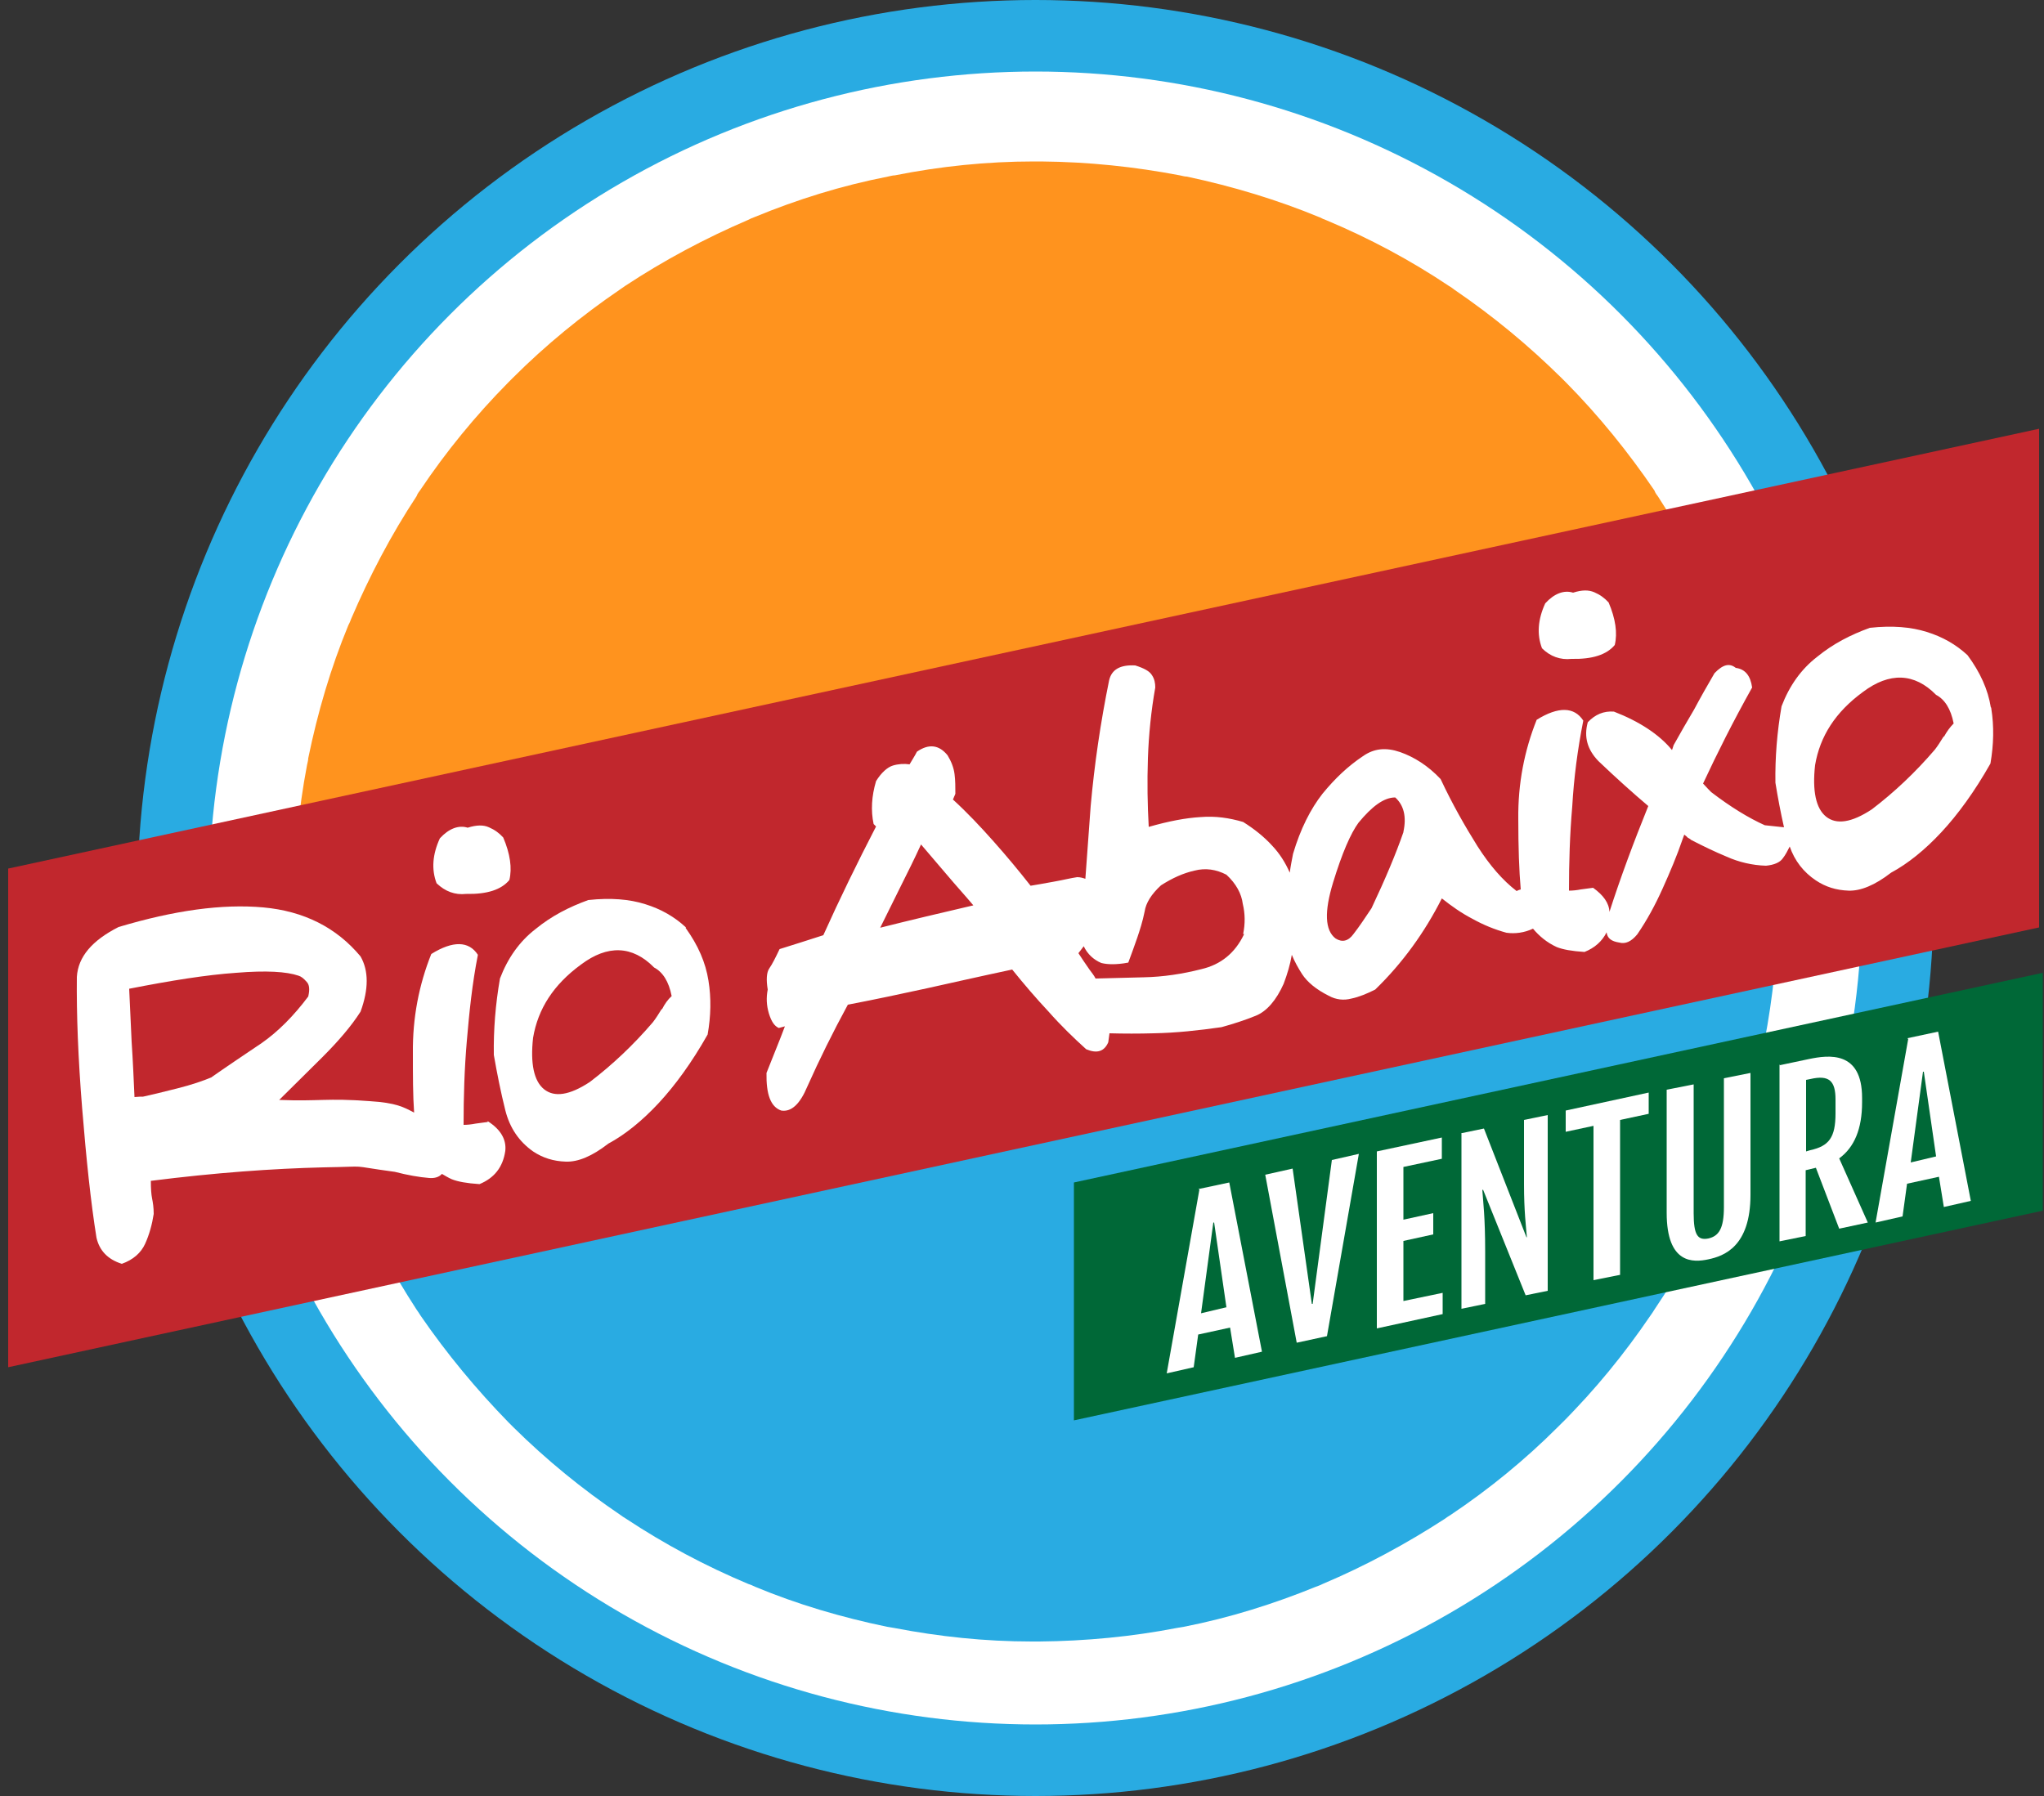 <?xml version="1.0" encoding="UTF-8"?>
<svg id="Camada_1" data-name="Camada 1" xmlns="http://www.w3.org/2000/svg" version="1.1" viewBox="0 0 500 439.4">
  <rect x="0" y="0" width="500" height="439.4" fill="#333333" stroke="none"/>
  <defs>
    <style>
      .cls-1 {
        fill: #c1272d;
      }

      .cls-1, .cls-2, .cls-3, .cls-4, .cls-5 {
        stroke-width: 0px;
      }

      .cls-2 {
        fill: #ff931e;
      }

      .cls-3 {
        fill: #006837;
      }

      .cls-4 {
        fill: #fff;
      }

      .cls-5 {
        fill: #29abe2;
      }
    </style>
  </defs>
  <g id="Slogan_direita" data-name="Slogan direita">
    <g>
      <circle class="cls-5" cx="253.3" cy="219.7" r="219.7"/>
      <circle class="cls-4" cx="253.3" cy="219.7" r="202.2"/>
      <path class="cls-5" d="M75.2,256.6c2.2,10.5,5.9,22.6,10,32.4.2.6.4,1.1.7,1.6,4.5,10.4,9.9,20.4,16,29.8.3.4.7,1,1,1.5,6.4,9.3,13.6,18,21.5,26.1.4.4.8.8,1.2,1.2,8.1,8,16.8,15.1,26.1,21.4.4.3,1,.7,1.5,1,9.4,6.2,19.3,11.5,29.8,15.9.6.2,1.1.4,1.7.7,10.3,4.3,21.2,7.5,32.3,9.8.6.1,1.1.2,1.8.3,10.9,2.1,22.1,3.3,33.6,3.3h1.8c11.4-.1,22.8-1.2,33.6-3.3.6-.1,1.1-.2,1.8-.3,11.2-2.2,22-5.6,32.3-9.8.6-.2,1.1-.4,1.7-.7,10.4-4.4,20.4-9.8,29.8-15.9.4-.3,1-.7,1.5-1,9.4-6.3,18.2-13.5,26.1-21.4s.9-.8,1.2-1.2c8-8,15.1-16.7,21.5-26.1.3-.4.7-1,1-1.5,6.3-9.3,11.7-19.3,16-29.8.2-.6.4-1.1.7-1.6,4.3-10.3,7.6-21.2,9.9-32.4.1-.6.2-1.1.3-1.7,2.1-10.9,3.3-22.2,3.4-33.7v-1.8c0-11.5-1.1-22.9-3.3-33.7-.1-.6-.7-3.1-.7-3.7l-355.9,74.7h.1Z"/>
      <path class="cls-2" d="M431.5,183.7c-2.2-10.5-5.4-20.7-9.3-30.6-.2-.6-.4-1-.7-1.6-4.4-10.5-9.8-20.6-15.9-30-.3-.4-.7-.9-.9-1.5-6.4-9.4-13.6-18.3-21.5-26.3-.4-.4-.8-.8-1.2-1.2-8.1-8-16.8-15.2-26.2-21.6-.4-.3-.9-.7-1.3-.9-9.4-6.3-19.5-11.7-30-16.1-.6-.2-1-.4-1.6-.7-10.4-4.3-21.3-7.6-32.6-10-.6,0-1.1-.2-1.7-.3-11-2.1-22.3-3.3-34-3.4h-1.7c-11.5,0-23,1.2-34,3.4-.6,0-1.1.2-1.7.3-11.3,2.2-22.2,5.6-32.6,9.9-.6.2-1,.4-1.6.7-10.5,4.5-20.6,9.9-30,16.1-.4.3-.9.6-1.3.9-9.4,6.4-18.3,13.7-26.2,21.6l-1.2,1.2c-8,8.1-15.2,16.9-21.5,26.3-.3.4-.7.9-.9,1.5-6.2,9.4-11.5,19.5-16,30-.2.6-.4,1-.7,1.6-4.3,10.4-7.5,21.3-9.8,32.5,0,.6-.2,1.1-.3,1.7-2.1,11-3.1,22.2-3.3,33.9v1.8c0,11.5,1.2,22.9,3.4,33.7l356.5-72.9h-.2Z"/>
      <polygon class="cls-1" points="498.8 226.9 2 334.5 2 212.5 498.8 104.9 498.8 226.9"/>
      <g>
        <path class="cls-4" d="M384.5,161.2c5,.1,8.5-1,10.5-3.4.7-2.9.2-6.4-1.5-10.4-1-1.1-2.1-1.9-3.5-2.5s-3-.6-5.2.1c-2.2-.7-4.6.2-6.8,2.6-1.8,3.9-2.1,7.6-.8,11,2,2,4.5,2.9,7.2,2.6h0Z"/>
        <path class="cls-4" d="M114.1,218.7c5,.1,8.5-1,10.5-3.4.7-2.9.2-6.4-1.5-10.4-1-1.1-2.1-1.9-3.5-2.5-1.3-.6-3-.6-5.2.1-2.2-.7-4.6.2-6.8,2.6-1.8,3.9-2.1,7.6-.8,11,2.1,2,4.5,2.9,7.2,2.6h.1Z"/>
        <path class="cls-4" d="M119.3,274.5c-1,.1-2,.3-3,.4-1,.2-2,.3-2.9.3,0-6.8.2-13.7.8-20.6.6-7,1.3-13.9,2.7-21-2.2-3.4-6.1-3.5-11.4-.2-3,7.5-4.6,15.6-4.5,24.3,0,5.6,0,10.3.3,14.5-2.5-1.3-4.3-2.4-10.9-2.8-10.5-.8-12.4.1-22.1-.3,3-3,6.6-6.5,10.5-10.4s7.1-7.6,9.4-11.2c2-5.5,2-10,0-13.5-5.9-7.1-13.9-11.1-23.8-12-10-.9-21.7.7-35.4,4.8h0c-6.5,3.3-9.9,7.3-10.2,12.2-.1,9.1.3,19.8,1.3,32.2,1,12.3,2.1,22.9,3.5,31.6.7,3.1,2.7,5.3,6.2,6.4,2.8-1,4.7-2.7,5.7-4.9,1-2.2,1.7-4.7,2.1-7.3,0-1.6-.2-2.8-.4-3.8s-.3-2.4-.3-4.3c15.8-2,29.8-3,42.2-3.3,12.3-.2,5-.6,17.5,1.1,3.1.8,5.9,1.3,8.4,1.5,1.3.1,2.4-.2,3.1-1,.7.4,1.5.9,2.4,1.3,1.5.6,3.7,1,6.8,1.2,3.6-1.5,5.7-4.1,6.3-8.1.3-2.7-1-5.2-4.3-7.3v.2ZM51.9,263.5c-2.1.9-5,1.9-8.6,2.8s-6.4,1.6-8.3,2c-.4,0-1.2,0-2.1.1-.2-4.5-.4-9-.7-13.5-.2-4.5-.4-8.9-.6-13,10.2-2,18.9-3.4,26.2-3.9,7.3-.6,12.3-.3,15.2.7.7.2,1.3.7,2,1.5.7.7.8,1.9.4,3.6-3.6,4.8-7.4,8.6-11.4,11.4-4,2.7-8.2,5.5-12.2,8.3h.1Z"/>
        <path class="cls-4" d="M487,173.1c-.7-4.4-2.6-8.6-5.7-12.8-2.8-2.6-6.1-4.5-10-5.7-3.8-1.2-8.4-1.6-13.9-1-4.7,1.7-9,3.9-12.9,7.1-3.9,3-6.8,7.1-8.7,12.1-1.1,6.3-1.6,12.6-1.5,18.7.6,3.7,1.3,7.4,2.1,10.9-.7-.1-1.2-.1-1.9-.2-.9-.1-1.8-.2-2.8-.3-4-1.8-8.4-4.5-13.1-8.1-.4-.4-1.1-1.1-2-2.1,3.4-7.3,7.3-15.1,12-23.5-.4-2.9-1.7-4.5-4-4.8-1.5-1.2-3.1-.9-5.2,1.3-1.7,2.9-3.4,5.9-5,8.9-1.7,2.9-3.4,5.8-5,8.7-.2.6-.3,1-.4,1.2-3.1-3.8-8-7-14.2-9.4-2.5-.2-4.6.7-6.4,2.6-1,3.6-.1,6.7,2.6,9.5,4.3,4.1,8.3,7.7,12.2,11-3.6,8.9-6.8,17.5-9.5,25.9-.1-2.2-1.5-4.1-4-5.9-1,.1-2,.3-3,.4-1,.2-2,.3-2.9.3,0-6.8.2-13.7.8-20.6.4-7,1.3-13.9,2.7-21-2.2-3.4-6.1-3.5-11.4-.2-3,7.5-4.6,15.6-4.5,24.3,0,6.8.2,12.6.6,17.2-.3.1-.7.2-1,.4-3.4-2.6-6.6-6.3-9.6-11-3-4.8-6.1-10.2-9-16.4-3.1-3.3-6.5-5.4-9.9-6.6-3.5-1.2-6.4-.9-9.1,1-3.6,2.4-6.8,5.4-9.9,9.2-2.9,3.7-5.4,8.6-7.2,14.7-.3,1.6-.6,3-.8,4.6-1.1-2.5-2.5-4.7-4.3-6.6-2-2.2-4.4-4.1-7.1-5.8-3.4-1-6.8-1.5-10.4-1.2-3.6.2-7.8,1-12.7,2.4-.3-5.3-.4-10.9-.2-16.8.2-5.8.8-11.7,1.8-17.3,0-1.1-.2-2.1-.8-3-.6-1-1.9-1.7-4.1-2.4-3.7-.2-5.8,1-6.4,3.7-2.1,10.3-3.6,20.6-4.5,30.7-.4,5.9-.9,11.9-1.3,17.8-.6-.2-1.2-.4-2-.4-1.5.2-3.4.7-5.7,1.1s-4.3.8-5.7,1c-2.9-3.7-5.9-7.3-9.1-10.9s-6.4-7-9.9-10.2c.1-.2.2-.4.3-.7.1-.2.2-.4.3-.7,0-1.6,0-3.3-.2-4.8-.2-1.6-.8-3.1-1.7-4.6-2.1-2.6-4.6-2.9-7.5-.9-.3.6-.6,1.1-.9,1.6s-.6,1-.9,1.5c-1.3-.2-2.8-.1-4.1.3-1.3.4-2.8,1.7-4.1,3.8-1.1,3.7-1.3,7.2-.6,10.5l.3.3.3.3c-4.6,8.9-8.9,17.7-12.9,26.6-1.8.6-3.5,1.1-5.3,1.7s-3.6,1.1-5.4,1.7c-1,2.1-1.8,3.7-2.5,4.7s-.8,2.8-.4,5.2c-.4,2-.3,3.9.3,5.9.6,1.9,1.3,3,2.4,3.5.3-.1.8-.2,1.5-.4-1.3,3.5-2.9,7.3-4.5,11.4-.1,5.2,1,8.3,3.6,9.2,2.5.4,4.6-1.6,6.4-5.9,2.9-6.5,6.2-13.2,9.9-20,6.8-1.3,13.3-2.7,19.3-4,5.9-1.3,12.9-2.9,20.9-4.6,2.9,3.6,5.9,7.1,8.9,10.3,3,3.4,6.1,6.4,9.2,9.2,2.6,1.1,4.4.6,5.4-1.7.1-.8.2-1.5.3-2.2,3.6.1,7.2.1,10.8,0,5.5-.1,11-.7,16.6-1.5,2.9-.8,5.7-1.7,8.4-2.8s5-3.8,6.8-7.8c.9-2.4,1.6-4.7,2-7.1.7,1.7,1.6,3.3,2.5,4.7,1.3,2,3.5,3.8,6.5,5.3,1.8,1,3.7,1.2,5.6.7,1.9-.4,3.8-1.2,5.8-2.2,6.7-6.5,12.1-14,16.3-22.3,2.4,1.9,4.8,3.6,7.5,5,2.7,1.5,5.4,2.6,8.3,3.4,2.1.3,4.4,0,6.5-1,1.5,1.8,3.4,3.4,5.8,4.5,1.5.6,3.7,1,6.8,1.2,2.5-1,4.3-2.6,5.4-4.8.2,1.5,1.2,2.2,3.1,2.5,1.5.4,2.9-.2,4.4-2,2.4-3.5,4.4-7.2,6.2-11.2s3.5-8,4.9-12.1c-.1.2.1-.2.4-1.1.2.2.6.4.8.7.3.2.6.3.9.6,2.9,1.5,5.8,2.9,8.7,4.1,2.9,1.3,6.2,2.1,9.6,2.2,2-.2,3.4-.8,4.1-1.8.7-.9,1.2-1.9,1.7-2.9,1.2,3.5,3.4,6.3,6.4,8.3,2.4,1.6,5,2.4,8,2.5,2.9.1,6.4-1.3,10.4-4.4,4.1-2.2,8.3-5.6,12.3-9.9s8.1-9.9,12-16.8c.8-4.7.9-9.1.2-13.5v-.2ZM215.3,227l5-10.1c1.7-3.4,3.4-6.8,5-10.3,2.1,2.5,4.3,5,6.4,7.5s4.3,4.9,6.4,7.4c-7.7,1.8-15.4,3.6-22.9,5.5h.1ZM304.3,228.6c-2.2,4.6-5.7,7.4-10.4,8.5-4.7,1.2-9.4,1.9-14.1,2-3.9.1-7.8.2-11.8.3-.4-.8-1-1.5-1.5-2.2-.9-1.3-1.8-2.6-2.7-4,.3-.4.8-1,1.3-1.7.9,1.9,2.4,3.3,4.3,4.1.8.2,1.7.3,2.7.3s2.4-.1,3.9-.4c.8-2.2,1.6-4.3,2.2-6.1s1.3-3.9,1.8-6.4c.3-2.1,1.7-4.3,4-6.4,2.8-1.8,5.5-3,8.2-3.6,2.7-.7,5.3-.3,7.8,1,2.4,2.2,3.7,4.7,4,7.1.6,2.5.6,4.9.1,7.4h.2ZM343.3,203.6c-1.8,5.2-4.4,11.4-7.8,18.6-1.6,2.4-3,4.5-4.4,6.3-1.3,1.8-2.8,2.1-4.4,1.1-2.6-2-2.8-6.5-.6-13.7,2.2-7.2,4.3-12,6.2-14.6,3.3-4,6.2-6.2,9-6.2,2.1,1.9,2.8,4.7,2,8.4h0ZM475.5,180.1c-.8,1.3-1.5,2.4-2.2,3.3-4.8,5.6-9.9,10.4-15.4,14.6-5,3.3-8.7,3.8-11.2,1.8s-3.4-6.3-2.7-12.6c1.2-7.1,5-13,11.7-17.9,6.5-4.9,12.6-4.7,17.9.7,2.1,1.1,3.6,3.4,4.3,7-.9.9-1.7,2-2.4,3.3v-.2Z"/>
        <path class="cls-4" d="M167.8,226.9c-2.8-2.6-6.1-4.5-10-5.7-3.8-1.2-8.4-1.6-13.9-1-4.7,1.7-9,3.9-12.9,7.1-3.9,3-6.8,7.1-8.7,12.1-1.1,6.3-1.6,12.6-1.5,18.7.8,4.6,1.7,9.1,2.8,13.5s3.4,7.7,6.8,10.1c2.4,1.6,5,2.4,8,2.5s6.4-1.3,10.4-4.4c4.1-2.2,8.3-5.6,12.3-9.9s8.1-9.9,12-16.8c.8-4.5.9-8.9.2-13.2-.7-4.4-2.5-8.6-5.6-12.9h0ZM161.9,246.8c-.8,1.3-1.5,2.4-2.2,3.3-4.8,5.6-9.9,10.4-15.4,14.6-5,3.3-8.7,3.8-11.2,1.8s-3.4-6.3-2.7-12.6c1.2-7.1,5-13,11.7-17.9,6.5-4.9,12.6-4.7,17.9.7,2.1,1.1,3.6,3.4,4.3,7-.9.8-1.7,1.9-2.4,3.3v-.2Z"/>
      </g>
      <polygon class="cls-3" points="499.7 296.2 262.7 347.5 262.7 289.3 499.7 238 499.7 296.2"/>
      <g>
        <path class="cls-4" d="M293.2,290.9l7.5-1.6,8,41.4-6.6,1.5-1.2-7.4-7.8,1.7-1.1,8-6.6,1.5,8-45h-.2ZM300,319.8l-3-20.7h-.2c0,.1-3,22.2-3,22.2l6.3-1.5h0Z"/>
        <path class="cls-4" d="M309.5,287.4l6.7-1.5,4.7,33.1h.2c0-.1,4.7-35.2,4.7-35.2l6.6-1.5-7.8,44.6-7.4,1.6-7.7-41.1h0Z"/>
        <path class="cls-4" d="M336.8,281.7l15.9-3.4v5.2l-9.4,2v12.9l7.3-1.6v5.2l-7.3,1.6v14.7l9.6-2v5.2l-16.1,3.5v-43.2h0Z"/>
        <path class="cls-4" d="M357.7,277.2l5.3-1.1,10.4,26.6h.1c-.2-2.6-.7-6.3-.7-13v-15.7l5.8-1.2v43l-5.4,1.1-10.4-25.8h-.2c.2,3,.7,6.5.7,15.2v12.7l-5.8,1.2v-43h.2Z"/>
        <path class="cls-4" d="M390,275.4l-7,1.5v-5.2l20.3-4.4v5.2l-7,1.5v37.9l-6.5,1.3v-37.8h.2Z"/>
        <path class="cls-4" d="M407.7,266.6l6.6-1.3v31.5c0,5.4,1,6.7,3.6,6.2,2.6-.6,3.8-2.5,3.8-7.7v-31.5l6.5-1.3v29.8c0,12.7-6.5,15-10.3,15.8-3.7.8-10.2,1.2-10.2-11.4v-29.9h0v-.2Z"/>
        <path class="cls-4" d="M435.4,260.6l7.1-1.5c4.8-1,13-2.1,13,9.5v1.1c0,6.5-1.9,11-5.6,13.7l7,15.7-7,1.5-5.7-14.9-2.5.6v16.1l-6.4,1.3v-43.2h.1ZM442.8,281.4c4.6-1,6.2-3.1,6.2-9v-3.4c0-4.5-1.5-6.1-6.2-5l-1,.2v17.5l1-.3h0Z"/>
        <path class="cls-4" d="M466.6,254l7.5-1.6,8,41.4-6.6,1.5-1.2-7.4-7.8,1.7-1.1,8-6.6,1.5,8-45h-.2ZM473.6,282.9l-3-20.7h-.2c0,.1-3,22.2-3,22.2l6.3-1.5h0Z"/>
      </g>
    </g>
  </g>
</svg>
